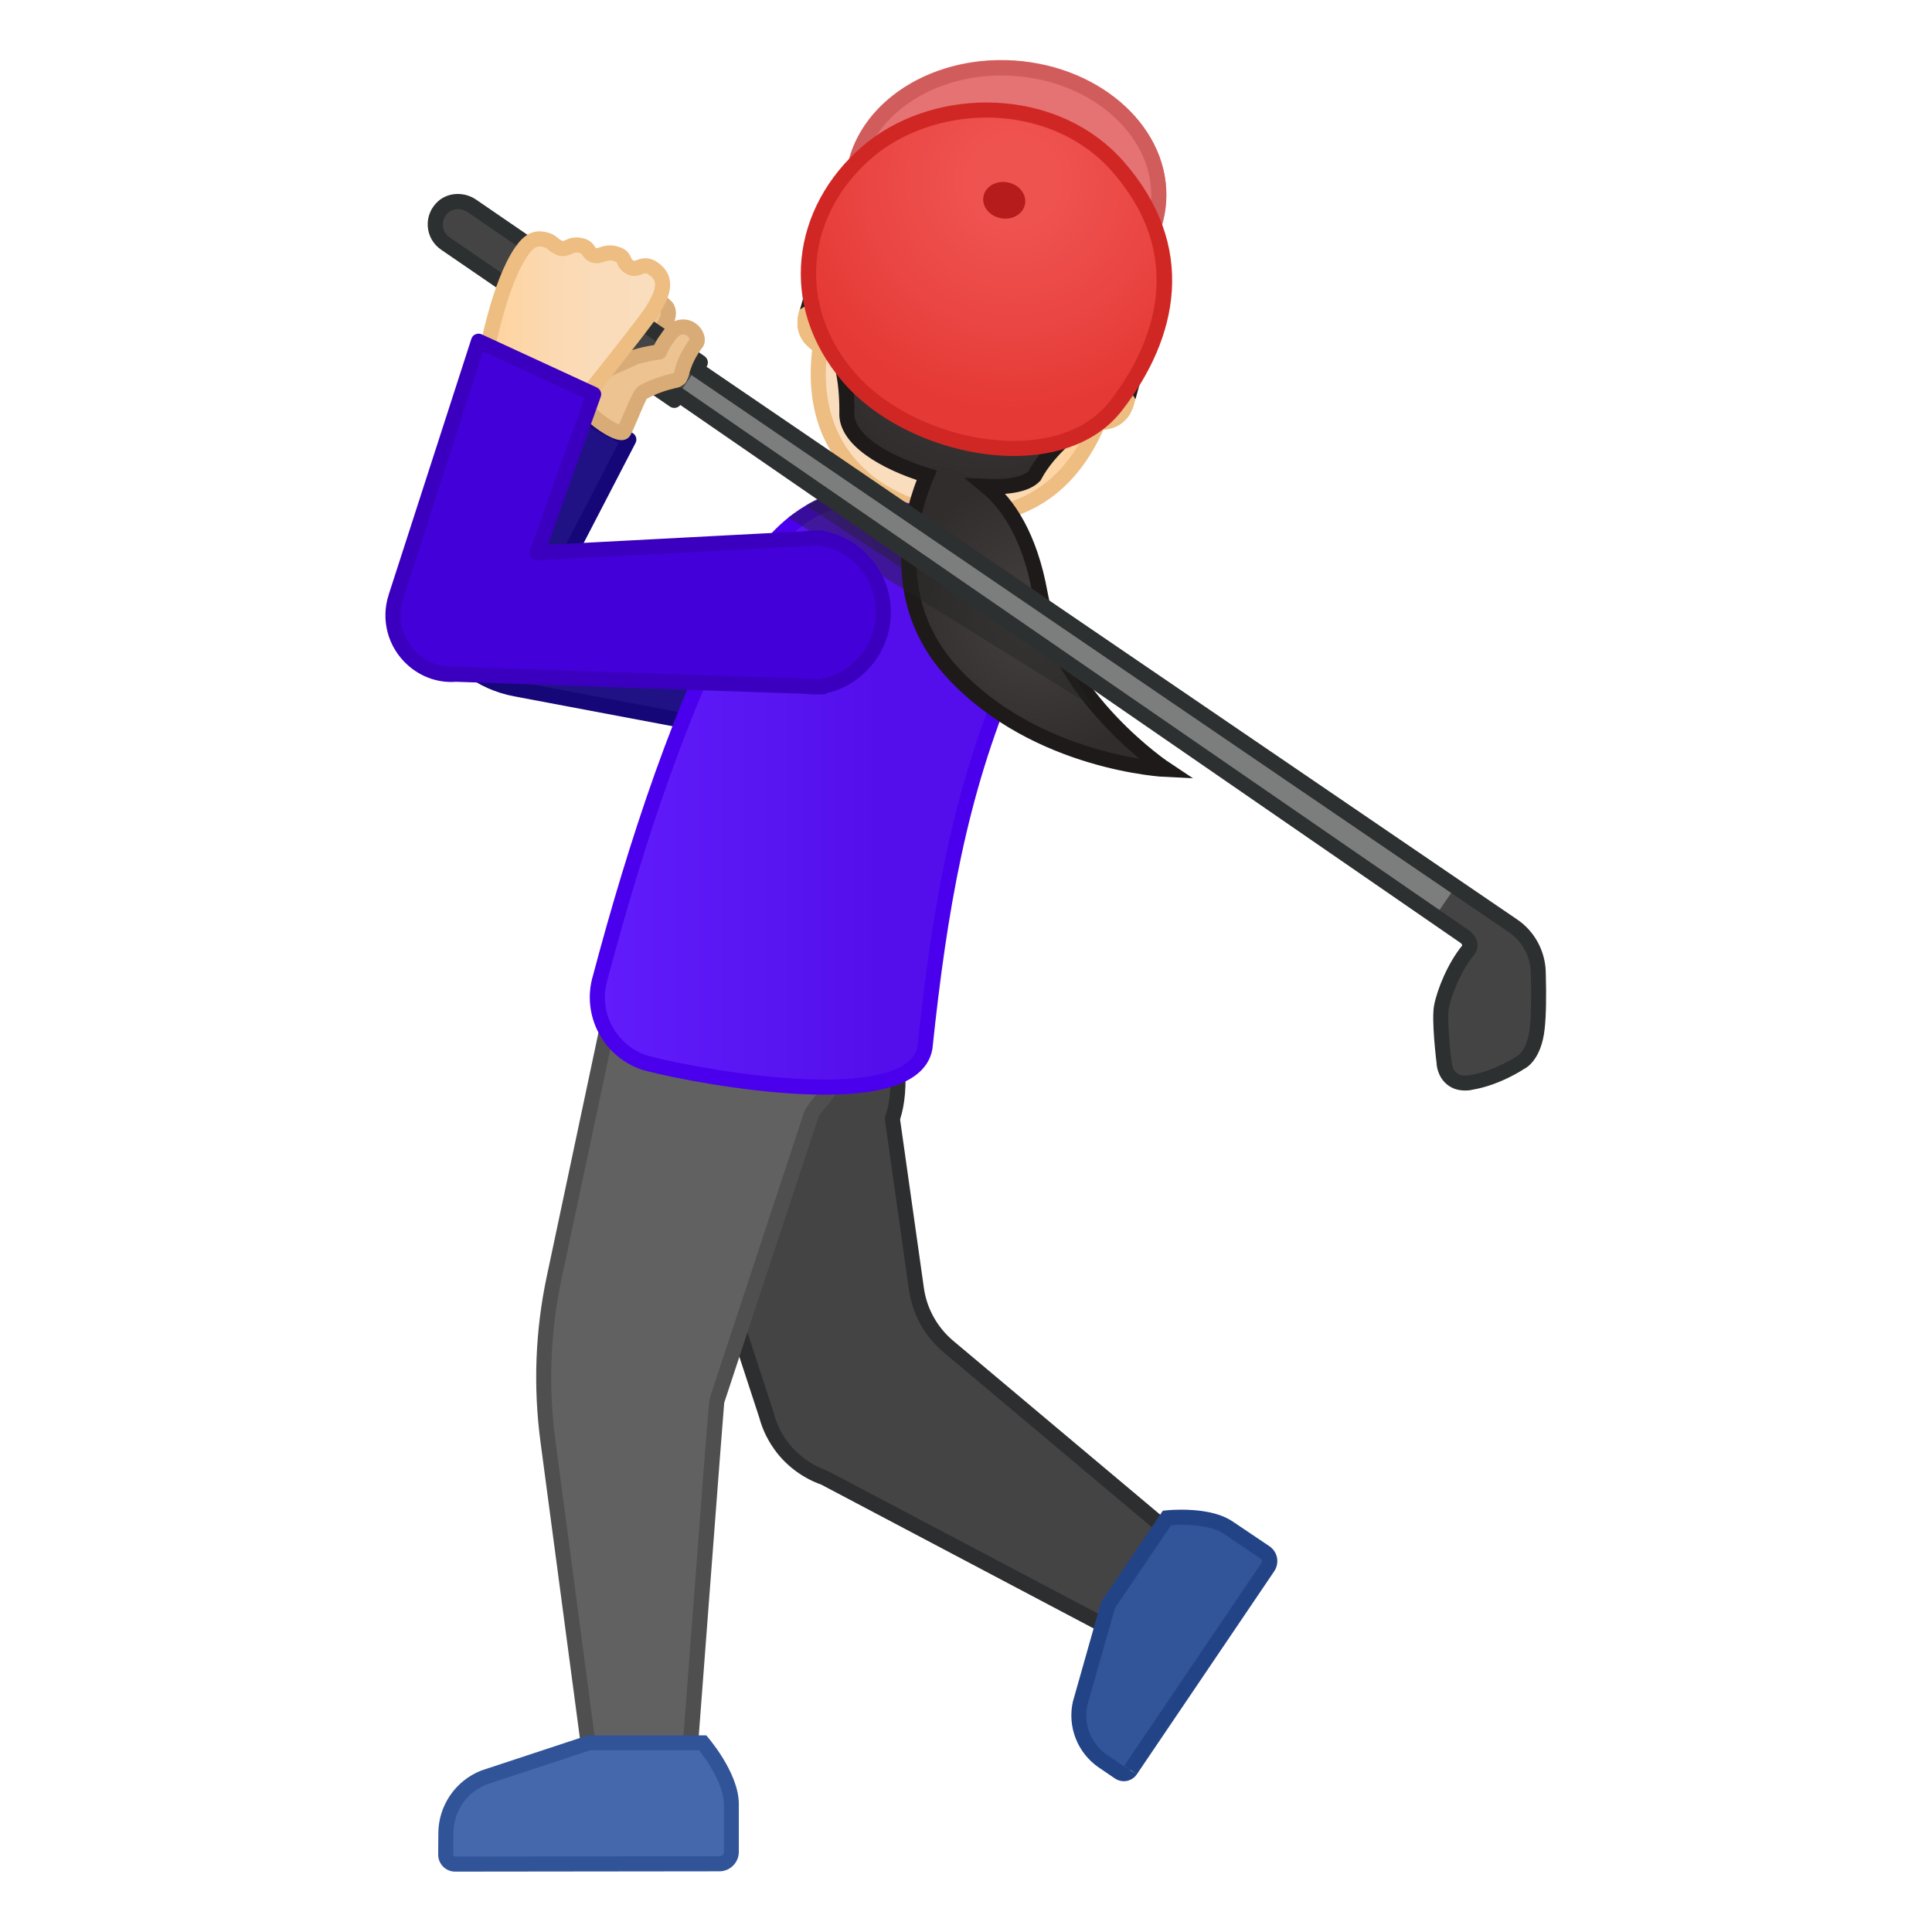 <svg enable-background="new 0 0 128 128" viewBox="0 0 128 128" xmlns="http://www.w3.org/2000/svg" xmlns:xlink="http://www.w3.org/1999/xlink"><polygon points="31.67 37.31 30.61 44.97 54.76 49.53 56.15 39.75" fill="#201284"/><ellipse transform="matrix(.767 -.642 .642 .767 -19.125 29.58)" cx="31.15" cy="41.11" rx="3.92" ry="3.92" fill="#04846C"/><polygon points="41.66 29.12 34.82 25.51 27.68 39.3 34.52 42.9" fill="#201284"/><path d="m59.43 45.25c-0.43 2.84-3.16 4.51-5.27 4.19s-3.4-3.35-3.07-5.46c0.32-2.11 2.46-4.62 4.57-4.29 2.1 0.31 4.22 2.62 3.77 5.56z" fill="#16A7DA"/><path d="m46.71 60.35c6.15-1.06 12.01 3.06 13.07 9.22s-3.06 12.01-9.22 13.07-10.01-21.22-3.85-22.29z" fill="#444"/><path d="m54.64 97.91c-1.14-0.41-2.08-1.08-2.78-1.97-0.5-0.64-0.86-1.36-1.07-2.13l-8.39-25.65c1.02-2.69 3.08-6.92 4.45-7.32 1.25-0.36 2.44-0.55 3.54-0.55 2.84 0 5.12 1.19 6.78 3.52 2.39 3.37 2.7 8.15 1.99 10.16-0.03 0.08-0.03 0.16-0.02 0.23l1.58 11.19c0.21 1.49 0.96 2.84 2.11 3.8l16.39 13.77-3.25 6.2-21.33-11.25z" fill="#444"/><path d="m50.39 60.79c2.67 0 4.81 1.11 6.37 3.31 2.3 3.24 2.6 7.8 1.93 9.71-0.05 0.15-0.07 0.31-0.05 0.47l1.58 11.18c0.23 1.61 1.04 3.07 2.28 4.12l16.08 13.51-2.83 5.4-20.88-11.02c-0.04-0.02-0.09-0.04-0.13-0.06-0.98-0.35-1.84-0.97-2.48-1.78-0.46-0.59-0.79-1.24-0.98-1.96 0-0.02-0.01-0.03-0.01-0.05l-8.33-25.46c1.21-3.15 3.09-6.57 4.06-6.86 1.19-0.34 2.34-0.51 3.39-0.51m0-1c-1.11 0-2.34 0.18-3.68 0.57-2.17 0.63-4.84 7.79-4.84 7.79l8.44 25.79c0.22 0.82 0.61 1.6 1.16 2.31 0.79 1 1.82 1.71 2.94 2.11l21.76 11.49 3.67-7-16.7-14.03c-1.05-0.89-1.74-2.13-1.93-3.49l-1.58-11.18c1.28-3.67-0.57-14.36-9.24-14.36z" fill="#2D2E30"/><path d="m74.45 117.5c-0.11 0-0.21-0.03-0.3-0.09l-1.09-0.74c-1.24-0.85-1.83-2.36-1.5-3.83l1.86-6.52 3.9-5.75c0.21-0.02 0.54-0.04 0.95-0.04 0.95 0 2.27 0.12 3.12 0.7l2.42 1.63c0.15 0.1 0.26 0.26 0.29 0.44 0.04 0.18 0 0.37-0.11 0.52l-9.1 13.45c-0.09 0.15-0.26 0.23-0.44 0.23z" fill="#325599"/><path d="m78.27 101.02c1.25 0 2.26 0.22 2.84 0.62l2.42 1.63c0.06 0.04 0.07 0.09 0.08 0.12 0.01 0.04 0.01 0.09-0.03 0.15l-9.1 13.45 0.83 0.56-0.88-0.55-1.09-0.74c-1.06-0.73-1.57-2.02-1.3-3.28l1.83-6.44 3.72-5.49c0.19-0.02 0.42-0.03 0.68-0.03m0-1c-0.72 0-1.23 0.07-1.23 0.07l-4.08 6.02-1.88 6.63c-0.37 1.66 0.3 3.38 1.7 4.35l1.09 0.74c0.18 0.12 0.38 0.18 0.59 0.18 0.33 0 0.66-0.16 0.86-0.46l9.1-13.45c0.37-0.55 0.23-1.29-0.32-1.66l-2.42-1.63c-0.97-0.66-2.39-0.79-3.41-0.79z" fill="#224487"/><path d="M45,54.87c6.22-0.54,11.71,4.06,12.25,10.28S53.19,76.86,46.97,77.4S38.78,55.42,45,54.87z" fill="#616161"/><path d="m37.13 37.86 4.53-8.74-6.84-3.6-5.85 11.29c-0.81 1.56-0.81 3.42 0 4.98v0c1.04 2.01 2.95 3.43 5.17 3.85l20.62 3.89 1.38-9.78-19.01-1.89z" fill="none" stroke="#150778" stroke-linecap="round" stroke-linejoin="round" stroke-miterlimit="10"/><path d="m36.3 95.47c-0.48-3.62-0.34-7.26 0.42-10.83l4.62-21.74 15.26 4.15c-0.24 1.22-1.02 4.67-2.5 6.23l-0.28 0.39c-0.03 0.04-0.05 0.08-0.06 0.13l-6.26 18.98c-0.03 0.07-0.04 0.08-1.88 24.42l-6.43 0.02-2.89-21.75z" fill="#616161"/><path d="m41.71 63.53 14.3 3.89c-0.35 1.62-1.12 4.3-2.28 5.53-0.03 0.04-0.07 0.08-0.09 0.12l-0.23 0.33c-0.05 0.08-0.1 0.17-0.13 0.26l-6.26 18.98c-0.07 0.32-0.22 2.29-1.87 24.08l-5.53 0.02-2.83-21.34c-0.47-3.56-0.33-7.14 0.41-10.66l4.51-21.21m-0.76-1.25-4.72 22.26c-0.77 3.61-0.91 7.33-0.42 11l2.95 22.18 7.33-0.02s1.87-24.72 1.89-24.76l6.26-18.98 0.23-0.33c1.93-2.05 2.71-6.93 2.71-6.93l-16.23-4.42z" fill="#4F4F4F"/><g fill="#E49500"><path d="m74 24.13s1.64 0.77 1.13 2.62c-0.45 1.63-1.88 1.93-3.13 1.59l1.21-4.43 0.79 0.22z"/><path d="m55.25 18.99s-1.8-0.17-2.31 1.68c-0.45 1.63 0.63 2.62 1.88 2.97l1.21-4.43-0.78-0.22z"/></g><linearGradient id="k" x1="72.623" x2="74.728" y1="26.252" y2="26.252" gradientUnits="userSpaceOnUse"><stop stop-color="#F9DDBD" offset=".55"/><stop stop-color="#FFD29C" offset=".831"/><stop stop-color="#EDBD82" offset="1"/></linearGradient><path d="m72.9 27.97c-0.09 0-0.19 0-0.28-0.02l0.94-3.42 0.31 0.08c0.04 0.03 1.16 0.62 0.78 2.01-0.31 1.12-1.12 1.35-1.75 1.35z" fill="url(#k)"/><path d="m73.88 25.26c0.22 0.22 0.46 0.61 0.28 1.23-0.1 0.35-0.29 0.81-0.88 0.94l0.6-2.17m-0.67-1.34-1.21 4.42c0.3 0.08 0.6 0.13 0.91 0.13 0.97 0 1.89-0.47 2.23-1.72 0.5-1.85-1.14-2.62-1.14-2.62l-0.79-0.21z" fill="#EDBD82"/><linearGradient id="j" x1="53.339" x2="55.424" y1="21.23" y2="21.23" gradientUnits="userSpaceOnUse"><stop stop-color="#F9DDBD" offset=".55"/><stop stop-color="#FFD29C" offset=".831"/><stop stop-color="#EDBD82" offset="1"/></linearGradient><path d="m54.49 22.98c-0.61-0.28-1.41-0.91-1.06-2.18 0.33-1.19 1.3-1.31 1.7-1.31l0.29 0.08-0.93 3.41z" fill="url(#j)"/><path d="m54.78 20.02-0.6 2.17c-0.28-0.28-0.44-0.68-0.28-1.27 0.17-0.57 0.52-0.81 0.88-0.9m0.35-1.04c-0.41 0-1.76 0.12-2.19 1.68-0.45 1.63 0.63 2.62 1.88 2.97l1.21-4.43-0.79-0.22c0.01 0.01-0.03 0-0.11 0z" fill="#EDBD82"/><polygon points="67.94 28.75 64.32 38.81 56.31 36.97 60.73 16.18" fill="#FBC11B"/><linearGradient id="b" x1="54.218" x2="74.701" y1="21.586" y2="21.586" gradientUnits="userSpaceOnUse"><stop stop-color="#F9DDBD" offset=".55"/><stop stop-color="#FFD29C" offset=".831"/><stop stop-color="#EDBD82" offset="1"/></linearGradient><path d="m67.95 9.44c-7.41-2.03-10.92 3.18-13.14 11.25-2.3 8.37 2.49 12.01 6.46 13.1 3.91 1.07 9.92 0.46 12.24-7.96 2.22-8.08 1.85-14.36-5.56-16.39z" fill="url(#b)" stroke="#EDBD82" stroke-linecap="round" stroke-linejoin="round" stroke-miterlimit="10"/><radialGradient id="a" cx="65.347" cy="20.015" r="11.877" gradientUnits="userSpaceOnUse"><stop stop-color="#454140" offset="0"/><stop stop-color="#312D2D" offset="1"/></radialGradient><path d="m68.53 31.54c0.99-1.86 2.9-3.29 4.65-4.58l1.15-2.6s0.25 0.19 0.44 0.45c0.18 0.25 0.28 0.41 0.28 0.41s0.66-2.38 1.55-5.62c0.92-3.34-0.17-8.81-8.13-11.16l-0.21-0.06c-0.06-0.02-0.21-0.05-0.21-0.05-8.04-2.04-11.77 2.11-12.68 5.44-0.89 3.24-1.54 5.62-1.54 5.62s0.16-0.1 0.45-0.22c0.3-0.13 0.61-0.16 0.61-0.16l-0.34 2.82c0.95 0.98 1.57 2.63 1.56 5.49-0.24 3.54 10.43 6.26 12.42 4.22z" fill="url(#a)"/><linearGradient id="i" x1="35.324" x2="58.252" y1="52.512" y2="52.512" gradientUnits="userSpaceOnUse"><stop stop-color="#651FFF" offset="0"/><stop stop-color="#5914F2" offset=".705"/><stop stop-color="#530EEB" offset="1"/></linearGradient><path d="m42.83 70.44c-2.41-0.72-3.79-3.27-3.06-5.68 2.3-8.67 5.48-18.5 9.54-25.81 1.29-3.17 5.26-7.04 9.06-5.67l5.96 1.93c2.58 0.91 3.85 6.4 2.48 9.76-3.22 7.6-4.56 15.22-5.53 24.45-0.79 4.51-14.69 2-18.45 1.02z" fill="url(#i)" stroke="#4A00ED" stroke-linecap="round" stroke-linejoin="round" stroke-miterlimit="10"/><radialGradient id="h" cx="68.729" cy="40.884" r="9.343" gradientUnits="userSpaceOnUse"><stop stop-color="#6D4C41" offset="0"/><stop stop-color="#543930" offset="1"/></radialGradient><path d="m61.73 30.79s5.58-0.26 7.18 8.52c1.28 7 8.34 11.67 8.34 11.67s-8.57-0.38-14.15-6.43-1.37-13.76-1.37-13.76z" fill="url(#h)"/><path d="m71.38 45.24-17.99-11.76s1.56-1.01 2.49-0.96c0.94 0.05 13.92 9.91 13.92 9.91l1.58 2.81z" fill="#212121" opacity=".4"/><polygon points="95.21 60.52 96.38 58.81 33.43 15.76 32.25 17.46" fill="#7C7D7D"/><path d="m44.67 26.53 1.73-2.51-15.17-10.41c-0.69-0.47-1.64-0.3-2.11 0.39-0.48 0.69-0.3 1.65 0.39 2.12l15.16 10.41z" fill="#2E2F2F"/><path d="m96.43 58.74s4.66 2.6 5.18 3.72c0.38 0.83 0.45 3.77 0.24 5.65-0.2 1.89-1.1 2.29-1.1 2.29s-1.58 1.05-3.28 1.32c-1.71 0.27-1.79-1.27-1.79-1.27s-0.35-2.81-0.18-3.73 0.83-2.61 1.76-3.75c0.42-0.51-0.26-0.95-0.26-0.95l-1.86-1.42 1.29-1.86z" fill="#2E2F2F"/><path d="m41.4 22.09-2.53-1.57 1.42-2.31s3.62 1.62 3.92 2.21c0.29 0.58-0.38 1.38-0.38 1.38-0.88 1.28-1.63 0.78-2.43 0.29z" fill="#EDC391" stroke="#D9AC77" stroke-linecap="round" stroke-linejoin="round" stroke-miterlimit="10"/><path d="m30.16 123.5c-0.17 0-0.33-0.07-0.44-0.18-0.12-0.12-0.18-0.28-0.18-0.44v-1.42c0.01-1.64 1.01-3.09 2.53-3.69l6.96-2.3h7.53c0.46 0.57 1.9 2.46 1.9 4.08v3.15c0 0.21-0.08 0.41-0.23 0.56s-0.35 0.23-0.56 0.23l-17.51 0.01z" fill="#4568AD"/><path d="m46.32 115.97c0.63 0.8 1.64 2.35 1.64 3.58v3.15c0 0.1-0.05 0.17-0.08 0.2-0.04 0.04-0.11 0.08-0.2 0.08l-17.52 0.02c-0.03 0-0.06-0.01-0.09-0.04-0.02-0.02-0.04-0.05-0.04-0.09l0.01-1.42c0.01-1.43 0.87-2.69 2.19-3.22l6.88-2.27h7.21m0.47-0.99h-7.84l-7.06 2.33c-1.71 0.67-2.84 2.32-2.85 4.15l-0.01 1.42c0 0.62 0.5 1.13 1.12 1.13l17.51-0.02c0.71 0 1.29-0.58 1.29-1.29v-3.15c0.01-2.14-2.16-4.57-2.16-4.57z" fill="#315499"/><path d="m96.43 58.74s4.66 2.6 5.18 3.72c0.38 0.83 0.45 3.77 0.24 5.65-0.2 1.89-1.1 2.29-1.1 2.29s-1.58 1.05-3.28 1.32c-1.71 0.27-1.79-1.27-1.79-1.27s-0.35-2.81-0.18-3.73 0.83-2.61 1.76-3.75c0.42-0.51-0.26-0.95-0.26-0.95l-1.86-1.42 1.29-1.86z" fill="#444"/><radialGradient id="e" cx="68.729" cy="40.884" r="9.343" gradientUnits="userSpaceOnUse"><stop stop-color="#454140" offset="0"/><stop stop-color="#312D2D" offset="1"/></radialGradient><path d="m61.73 30.79s5.58-0.26 7.18 8.52c1.28 7 8.34 11.67 8.34 11.67s-8.57-0.38-14.15-6.43-1.37-13.76-1.37-13.76z" fill="url(#e)"/><path d="m68.91 39.31c-0.69-3.81-2.14-5.92-3.55-7.08 1.44 0.07 2.63-0.13 3.17-0.69 0.99-1.86 2.9-3.29 4.65-4.58l1.15-2.6s0.25 0.19 0.44 0.45c0.18 0.25 0.28 0.41 0.28 0.41s0.66-2.38 1.55-5.62c0.92-3.34-0.17-8.81-8.13-11.16l-0.21-0.06c-0.06-0.02-0.21-0.05-0.21-0.05-8.04-2.04-11.77 2.11-12.68 5.44-0.89 3.24-1.54 5.62-1.54 5.62s0.16-0.1 0.45-0.22c0.3-0.13 0.61-0.16 0.61-0.16l-0.34 2.82c0.95 0.98 1.57 2.63 1.56 5.49-0.12 1.75 2.44 3.3 5.29 4.17-0.87 2.04-2.86 8.11 1.7 13.06 5.58 6.04 14.15 6.43 14.15 6.43s-7.06-4.67-8.34-11.67z" fill="none" stroke="#1F1A1A" stroke-miterlimit="10"/><path d="m72.41 46.83-20.2-12.55s2.75-1.86 3.68-1.81c0.94 0.05 13.9 9.96 13.9 9.96l2.62 4.4z" fill="#212121" opacity=".4"/><polygon points="95.21 60.52 96.38 58.81 33.43 15.76 32.25 17.46" fill="#7C7D7D"/><path d="m44.67 26.53 1.73-2.51-15.17-10.41c-0.69-0.47-1.64-0.3-2.11 0.39-0.48 0.69-0.3 1.65 0.39 2.12l15.16 10.41z" fill="#444"/><path d="m97.08 72.25c-0.48 0-0.88-0.13-1.21-0.4-0.63-0.51-0.69-1.29-0.69-1.38-0.03-0.26-0.35-2.88-0.17-3.85 0.2-1.06 0.91-2.81 1.86-3.97 0.02-0.07-0.07-0.16-0.15-0.21l-51.65-35.61c-0.16 0.21-0.46 0.26-0.68 0.11l-15.17-10.4c-0.52-0.36-0.84-0.92-0.88-1.55s0.21-1.23 0.69-1.66c0.67-0.6 1.74-0.64 2.52-0.1l15.13 10.37c0.11 0.08 0.18 0.19 0.21 0.32 0.02 0.13 0 0.27-0.08 0.38l53.71 36.62c1.15 0.78 1.85 2.08 1.89 3.46 0.05 1.67 0.02 2.94-0.07 3.77-0.22 2.11-1.28 2.64-1.4 2.69 0 0.01-1.61 1.07-3.41 1.36-0.14 0.04-0.3 0.05-0.45 0.05zm-52.14-46.61c0.1 0 0.2 0.03 0.28 0.09l52.06 35.88c0.07 0.05 0.52 0.35 0.6 0.86 0.03 0.2 0.02 0.5-0.24 0.82-0.89 1.09-1.5 2.71-1.65 3.52-0.13 0.69 0.09 2.82 0.19 3.58 0 0.04 0.04 0.46 0.33 0.7 0.2 0.16 0.5 0.21 0.88 0.14 1.58-0.25 3.07-1.23 3.09-1.24 0.07-0.04 0.72-0.4 0.88-1.93 0.08-0.78 0.1-2.03 0.06-3.64-0.03-1.06-0.57-2.06-1.46-2.66l-54.13-36.9c-0.11-0.08-0.19-0.19-0.21-0.32s0-0.27 0.08-0.38l-14.71-10.1c-0.41-0.28-0.96-0.27-1.29 0.03-0.25 0.22-0.38 0.52-0.36 0.85 0.02 0.32 0.18 0.6 0.44 0.78l14.76 10.12c0.1-0.13 0.25-0.2 0.4-0.2z" fill="#2D3030"/><path d="m44.79 25.2s-1.13 0.2-2.17 0.79c-0.31 0.18-1.16 2.56-1.32 2.65-0.38 0.22-2.15-1.01-2.29-1.5l0.08-2.12 3.08-1.38c0.48-0.14 2.02-0.51 2.47-0.26 0.92 0.5 0.63 1.68 0.15 1.82z" fill="#FFB300"/><linearGradient id="d" x1="39.826" x2="37.451" y1="16.906" y2="21.156" gradientUnits="userSpaceOnUse"><stop stop-color="#FFCA28" offset="0"/><stop stop-color="#FFB300" offset="1"/></linearGradient><path d="m43.46 17.93c-0.86-0.74-1.13 0.07-1.69-0.21s-0.29-0.65-0.81-0.85c-0.85-0.34-1.17 0.21-1.62 0.04-0.47-0.17-0.23-0.51-0.88-0.65-0.73-0.16-0.91 0.38-1.42 0.15-0.5-0.23-0.42-0.42-0.96-0.54-0.57-0.13-1 0.01-1.56 0.83-1.46 2.15-2.13 5.33-2.13 5.33l7.34 3.36s2.96-3.95 3.49-4.8c0.51-0.84 1.11-1.91 0.24-2.66z" fill="url(#d)"/><path d="m46.16 22.71s-0.56 0.68-0.85 1.55-0.21 1.01-0.7 0.69l-0.45-0.22c-0.49-0.32-0.56-0.53-0.53-1.07s0.54-1.19 0.54-1.19c0.21-0.32 0.51-0.71 0.91-0.79 0.82-0.15 1.29 0.71 1.08 1.03z" fill="#FFB300"/><path d="m45.08 21.68c-0.4 0.07-0.7 0.47-0.91 0.79 0 0-0.32 0.41-0.47 0.85-0.58 0.07-1.25 0.23-1.54 0.32l-3.08 1.38-0.08 2.12c0.14 0.49 1.91 1.72 2.29 1.5 0.16-0.09 1.01-2.48 1.32-2.65 1.04-0.59 2.17-0.79 2.17-0.79 0.06-0.02 0.12-0.05 0.17-0.1 0.05-0.01 0.09-0.07 0.13-0.16 0.07-0.11 0.11-0.25 0.13-0.39 0.03-0.08 0.06-0.18 0.09-0.28 0.29-0.87 0.85-1.55 0.85-1.55 0.22-0.33-0.25-1.19-1.07-1.04z" fill="#EDC391"/><path d="m41.17 29.16c-0.2 0-0.4-0.07-0.56-0.13-0.64-0.26-1.92-1.12-2.1-1.76-0.01-0.05-0.02-0.1-0.02-0.16l0.08-2.12c0.01-0.19 0.12-0.36 0.3-0.44l3.08-1.38c0.32-0.1 0.86-0.23 1.39-0.31 0.17-0.37 0.4-0.66 0.43-0.7 0.22-0.35 0.62-0.86 1.21-0.97s1.16 0.13 1.49 0.63c0.26 0.39 0.3 0.85 0.1 1.16-0.04 0.05-0.54 0.67-0.8 1.44l-0.09 0.27c-0.02 0.15-0.08 0.34-0.17 0.5 0 0.02-0.08 0.22-0.3 0.34-0.09 0.07-0.19 0.12-0.3 0.15-0.06 0.01-1.12 0.21-2.06 0.74-0.07 0.11-0.44 0.96-0.63 1.42-0.4 0.94-0.48 1.12-0.69 1.23-0.11 0.07-0.23 0.09-0.36 0.09zm-1.67-2.12c0.19 0.29 1.07 0.91 1.51 1.08 0.09-0.19 0.2-0.46 0.29-0.67 0.57-1.33 0.77-1.73 1.06-1.9 0.98-0.55 2.02-0.78 2.27-0.83 0.04-0.09 0.07-0.15 0.08-0.25l0.11-0.37c0.26-0.76 0.7-1.39 0.87-1.62-0.02-0.05-0.06-0.14-0.15-0.22-0.11-0.09-0.23-0.12-0.38-0.09-0.11 0.02-0.3 0.13-0.58 0.57-0.03 0.04-0.29 0.39-0.41 0.74-0.06 0.18-0.22 0.31-0.42 0.34-0.55 0.06-1.19 0.22-1.46 0.3l-2.73 1.22-0.06 1.7z" fill="#D9AC77"/><ellipse transform="matrix(.068 -.998 .998 .068 49.458 78.294)" cx="66.64" cy="12.67" rx="8.66" ry="10.64" fill="#E57373"/><path d="m66.33 5c0.28 0 0.55 0.01 0.83 0.03 2.61 0.18 5 1.16 6.72 2.78 1.67 1.56 2.51 3.52 2.38 5.52-0.27 3.93-4.36 7.01-9.31 7.01-0.28 0-0.55-0.01-0.83-0.03-2.61-0.18-5-1.16-6.72-2.78-1.67-1.56-2.51-3.52-2.38-5.52 0.27-3.93 4.36-7.01 9.31-7.01m0-1c-5.47 0-10 3.42-10.31 7.95-0.33 4.77 4.16 8.96 10.03 9.37 0.3 0.02 0.6 0.03 0.9 0.03 5.47 0 10-3.42 10.31-7.95 0.33-4.77-4.16-8.96-10.03-9.37-0.3-0.02-0.6-0.03-0.9-0.03z" fill="#D15C5C"/><radialGradient id="c" cx="67.102" cy="11.999" r="15.401" gradientUnits="userSpaceOnUse"><stop stop-color="#EF5350" offset=".169"/><stop stop-color="#EA4643" offset=".621"/><stop stop-color="#E53935" offset=".987"/></radialGradient><path d="m74.23 10.83c4.85 5.52 3.59 11.46-0.08 16.19-3.91 5.05-13.87 3.1-18.13-1.86s-3.3-11.37 1.28-15.3 12.61-3.95 16.93 0.97z" fill="url(#c)"/><path d="m65.36 7.79c3.29 0 6.31 1.29 8.29 3.54 5.41 6.15 2.25 12.2-0.12 15.25-1.31 1.7-3.57 2.63-6.36 2.63-3.98 0-8.24-1.84-10.58-4.57-3.77-4.39-3.27-10.36 1.2-14.2 1.97-1.68 4.73-2.65 7.57-2.65m0-1c-3.01 0-6.01 1-8.22 2.9-4.67 4.01-5.65 10.54-1.3 15.61 2.57 3 7.18 4.91 11.34 4.91 2.87 0 5.53-0.91 7.16-3.02 3.74-4.83 5.03-10.89 0.08-16.52-2.34-2.64-5.71-3.88-9.06-3.88z" fill="#D12724"/><ellipse transform="matrix(.179 -.984 .984 .179 41.554 76.368)" cx="66.54" cy="13.28" rx="1.21" ry="1.4" fill="#B71C1C"/><linearGradient id="r" x1="32.248" x2="43.903" y1="21.176" y2="21.176" gradientUnits="userSpaceOnUse"><stop stop-color="#FFD29C" offset="0"/><stop stop-color="#FFD39E" offset=".024"/><stop stop-color="#FCD8AF" offset=".316"/><stop stop-color="#FADCBA" offset=".629"/><stop stop-color="#F9DDBD" offset="1"/></linearGradient><path d="m43.46 17.93c-0.86-0.74-1.13 0.07-1.69-0.21s-0.29-0.65-0.81-0.85c-0.85-0.34-1.17 0.21-1.62 0.04-0.47-0.17-0.23-0.51-0.88-0.65-0.73-0.16-0.91 0.38-1.42 0.15-0.5-0.23-0.42-0.42-0.96-0.54-0.57-0.13-1 0.01-1.56 0.83-1.46 2.15-2.27 6.59-2.27 6.59l6.35 3.24s4.08-5.09 4.61-5.93c0.52-0.85 1.12-1.92 0.25-2.67z" fill="url(#r)" stroke="#EDBD82" stroke-linecap="round" stroke-linejoin="round" stroke-miterlimit="10"/><path d="m58.53 40.57c0-2.73-2.08-4.62-4.07-4.9v-0.04l-0.26 0.01c-0.08-0.01-0.16-0.01-0.24-0.01-0.16 0-0.32 0.02-0.48 0.05l-17.89 0.94 3.75-10.51-7.63-3.52-5.46 16.89c-0.5 1.46-0.11 3.13 1.11 4.21 0.82 0.72 1.86 1.04 2.87 0.96l23.31 0.81c0.13 0.02 0.27 0.04 0.41 0.04 0.07 0 0.15-0.01 0.23-0.01l0.39 0.01v-0.06c1.96-0.33 3.96-2.26 3.96-4.87z" fill="#4300D9"/><path d="m53.95 46.01c-0.17 0-0.33-0.02-0.49-0.04l-23.25-0.8c-1.14 0.09-2.29-0.3-3.18-1.09-1.33-1.18-1.83-3.02-1.27-4.7 0-0.01 0.01-0.02 0.01-0.04l5.46-16.89c0.04-0.14 0.14-0.25 0.27-0.3 0.13-0.06 0.28-0.06 0.41 0l7.63 3.52c0.24 0.11 0.35 0.38 0.26 0.62l-3.5 9.8 17.14-0.9c0.16-0.04 0.45-0.06 0.72-0.04l0.26-0.01c0.1-0.01 0.2 0.02 0.29 0.08 2.15 0.4 4.31 2.46 4.31 5.36 0 2.8-2.1 4.87-4.2 5.33-0.08 0.06-0.2 0.12-0.29 0.1l-0.37-0.01c-0.08 0.01-0.14 0.01-0.21 0.01zm-23.76-1.84 23.37 0.8c0.17 0.02 0.28 0.03 0.39 0.03h0.12c0.02 0 0.1 0 0.12-0.01l0.16 0.01c0.04-0.02 0.08-0.04 0.13-0.05 1.75-0.3 3.55-2.03 3.55-4.38 0-2.44-1.85-4.15-3.64-4.4-0.04 0-0.07-0.01-0.1-0.02h-0.06c-0.02 0-0.11 0-0.13-0.01-0.18-0.02-0.35 0-0.52 0.03l-17.96 0.95c-0.16 0.02-0.33-0.07-0.43-0.2s-0.13-0.31-0.07-0.47l3.6-10.08-6.71-3.09-5.28 16.31c0 0.02-0.01 0.03-0.01 0.05-0.45 1.31-0.07 2.76 0.97 3.67 0.69 0.63 1.57 0.92 2.5 0.86z" fill="#3B00BF"/><g display="none"><g display="inline"><g opacity=".6"><circle cx="-81.77" cy="64" r="28" fill="none" opacity=".61" stroke="#000" stroke-miterlimit="10" stroke-width=".263"/><line x1="-61.77" x2="-61.77" y2="128" fill="none" opacity=".61" stroke="#000" stroke-miterlimit="10" stroke-width=".25"/><line x1="-101.77" x2="-101.77" y2="128" fill="none" opacity=".61" stroke="#000" stroke-miterlimit="10" stroke-width=".25"/><line x1="-81.77" x2="-81.77" y2="128" fill="none" opacity=".61" stroke="#000" stroke-miterlimit="10" stroke-width=".25"/><line x1="-17.77" x2="-145.77" y1="64" y2="64" fill="none" opacity=".61" stroke="#000" stroke-miterlimit="10" stroke-width=".25"/><line x1="-17.77" x2="-145.77" y1="44" y2="44" fill="none" opacity=".61" stroke="#000" stroke-miterlimit="10" stroke-width=".25"/><line x1="-17.77" x2="-145.77" y1="83.75" y2="83.75" fill="none" opacity=".61" stroke="#000" stroke-miterlimit="10" stroke-width=".25"/><line x1="-17.77" x2="-145.77" y1="128" fill="none" opacity=".61" stroke="#000" stroke-miterlimit="10" stroke-width=".25"/><line x1="-145.77" x2="-17.77" y1="128" fill="none" opacity=".61" stroke="#000" stroke-miterlimit="10" stroke-width=".25"/><g opacity=".61"><path d="m-81.77 4.26c32.94 0 59.74 26.8 59.74 59.74s-26.8 59.74-59.74 59.74-59.74-26.8-59.74-59.74 26.8-59.74 59.74-59.74m0-0.26c-33.14 0-60 26.86-60 60s26.86 60 60 60 60-26.86 60-60-26.86-60-60-60z"/></g><path d="m-37.8 115.97h-87.94c-4.42 0-8.03-3.61-8.03-8.03v-87.91c0-4.42 3.61-8.03 8.03-8.03h87.94c4.42 0 8.03 3.61 8.03 8.03v87.91c0 4.42-3.61 8.03-8.03 8.03z" fill="none" opacity=".61" stroke="#000" stroke-miterlimit="10" stroke-width=".258"/><path d="m-45.77 124h-72c-4.4 0-8-3.6-8-8v-104c0-4.4 3.6-8 8-8h72c4.4 0 8 3.6 8 8v104c0 4.4-3.6 8-8 8z" fill="none" opacity=".61" stroke="#000" stroke-miterlimit="10" stroke-width=".263"/><path d="M-32,108h-99.54 c-5.63,0-10.23-4.6-10.23-10.23V30.28c0-5.63,4.6-10.23,10.23-10.23H-32c5.63,0,10.23,4.6,10.23,10.23v67.48 C-21.77,103.4-26.38,108-32,108z" fill="none" opacity=".61" stroke="#000" stroke-miterlimit="10" stroke-width=".263"/></g><g opacity=".2"><defs><rect id="q" x="-145.77" width="128" height="128" opacity=".2"/></defs><clipPath id="o"><use xlink:href="#q"/></clipPath><g clip-path="url(#o)"><g fill="none" stroke="#000" stroke-miterlimit="10" stroke-width=".25"><line x1="-173.77" x2="-173.77" y1="160" y2="-32"/><line x1="-169.77" x2="-169.77" y1="160" y2="-32"/><line x1="-165.77" x2="-165.77" y1="160" y2="-32"/><line x1="-161.77" x2="-161.77" y1="160" y2="-32"/><line x1="-157.77" x2="-157.77" y1="160" y2="-32"/><line x1="-153.77" x2="-153.77" y1="160" y2="-32"/><line x1="-149.77" x2="-149.77" y1="160" y2="-32"/><line x1="-145.77" x2="-145.77" y1="160" y2="-32"/><line x1="-141.77" x2="-141.77" y1="160" y2="-32"/><line x1="-137.77" x2="-137.77" y1="160" y2="-32"/><line x1="-133.77" x2="-133.77" y1="160" y2="-32"/><line x1="-129.77" x2="-129.77" y1="160" y2="-32"/><line x1="-125.77" x2="-125.77" y1="160" y2="-32"/><line x1="-121.77" x2="-121.77" y1="160" y2="-32"/><line x1="-117.77" x2="-117.77" y1="160" y2="-32"/><line x1="-113.77" x2="-113.77" y1="160" y2="-32"/><line x1="-109.77" x2="-109.77" y1="160" y2="-32"/><line x1="-105.77" x2="-105.77" y1="160" y2="-32"/><line x1="-101.77" x2="-101.77" y1="160" y2="-32"/><line x1="-97.77" x2="-97.77" y1="160" y2="-32"/><line x1="-93.77" x2="-93.77" y1="160" y2="-32"/><line x1="-89.77" x2="-89.77" y1="160" y2="-32"/><line x1="-85.77" x2="-85.77" y1="160" y2="-32"/><line x1="-81.77" x2="-81.77" y1="160" y2="-32"/><line x1="-77.77" x2="-77.77" y1="160" y2="-32"/><line x1="-73.77" x2="-73.77" y1="160" y2="-32"/><line x1="-69.77" x2="-69.77" y1="160" y2="-32"/><line x1="-65.77" x2="-65.77" y1="160" y2="-32"/><line x1="-61.77" x2="-61.77" y1="160" y2="-32"/><line x1="-57.77" x2="-57.77" y1="160" y2="-32"/><line x1="-53.77" x2="-53.77" y1="160" y2="-32"/><line x1="-49.77" x2="-49.77" y1="160" y2="-32"/><line x1="-45.77" x2="-45.77" y1="160" y2="-32"/><line x1="-41.77" x2="-41.77" y1="160" y2="-32"/><line x1="-37.77" x2="-37.77" y1="160" y2="-32"/><line x1="-33.77" x2="-33.77" y1="160" y2="-32"/><line x1="-29.77" x2="-29.77" y1="160" y2="-32"/><line x1="-25.77" x2="-25.77" y1="160" y2="-32"/><line x1="-21.77" x2="-21.77" y1="160" y2="-32"/><line x1="-17.77" x2="-17.77" y1="160" y2="-32"/><line x1="-13.77" x2="-13.77" y1="160" y2="-32"/><line x1="-9.77" x2="-9.77" y1="160" y2="-32"/><line x1="-8.77" x2="-8.77" y1="166.05" y2="-25.95"/><line x1="-1.77" x2="-1.77" y1="160" y2="-32"/><line x1="2.23" x2="2.23" y1="160" y2="-32"/><line x1="6.23" x2="6.23" y1="160" y2="-32"/><line x1="10.23" x2="10.23" y1="160" y2="-32"/></g><g fill="none" stroke="#000" stroke-miterlimit="10" stroke-width=".25"><line x1="-177.77" x2="14.23" y1="-28" y2="-28"/><line x1="-177.77" x2="14.23" y1="-24" y2="-24"/><line x1="-177.77" x2="14.23" y1="-20" y2="-20"/><line x1="-177.77" x2="14.23" y1="-16" y2="-16"/><line x1="-177.77" x2="14.23" y1="-12" y2="-12"/><line x1="-177.77" x2="14.23" y1="-8" y2="-8"/><line x1="-177.77" x2="14.23" y1="-4" y2="-4"/><line x1="-177.77" x2="14.23"/><line x1="-177.77" x2="14.23" y1="4" y2="4"/><line x1="-177.77" x2="14.23" y1="8" y2="8"/><line x1="-177.77" x2="14.23" y1="12" y2="12"/><line x1="-177.77" x2="14.23" y1="16" y2="16"/><line x1="-177.77" x2="14.23" y1="20" y2="20"/><line x1="-177.77" x2="14.23" y1="24" y2="24"/><line x1="-177.77" x2="14.23" y1="28" y2="28"/><line x1="-177.77" x2="14.23" y1="32" y2="32"/><line x1="-177.77" x2="14.23" y1="36" y2="36"/><line x1="-177.77" x2="14.23" y1="40" y2="40"/><line x1="-177.77" x2="14.23" y1="44" y2="44"/><line x1="-177.77" x2="14.23" y1="48" y2="48"/><line x1="-177.77" x2="14.23" y1="52" y2="52"/><line x1="-177.77" x2="14.23" y1="56" y2="56"/><line x1="-177.77" x2="14.23" y1="60" y2="60"/><line x1="-177.77" x2="14.23" y1="64" y2="64"/><line x1="-177.77" x2="14.23" y1="68" y2="68"/><line x1="-177.77" x2="14.23" y1="72" y2="72"/><line x1="-177.77" x2="14.23" y1="76" y2="76"/><line x1="-177.77" x2="14.23" y1="80" y2="80"/><line x1="-177.77" x2="14.23" y1="84" y2="84"/><line x1="-177.77" x2="14.23" y1="88" y2="88"/><line x1="-177.77" x2="14.23" y1="92" y2="92"/><line x1="-177.77" x2="14.23" y1="96" y2="96"/><line x1="-177.77" x2="14.23" y1="100" y2="100"/><line x1="-177.77" x2="14.23" y1="104" y2="104"/><line x1="-177.77" x2="14.23" y1="108" y2="108"/><line x1="-177.77" x2="14.23" y1="112" y2="112"/><line x1="-177.77" x2="14.23" y1="116" y2="116"/><line x1="-177.77" x2="14.23" y1="120" y2="120"/><line x1="-177.77" x2="14.23" y1="124" y2="124"/><line x1="-177.77" x2="14.23" y1="128" y2="128"/><line x1="-177.77" x2="14.23" y1="132" y2="132"/><line x1="-177.77" x2="14.23" y1="136" y2="136"/><line x1="-177.77" x2="14.23" y1="140" y2="140"/><line x1="-177.77" x2="14.23" y1="144" y2="144"/><line x1="-177.77" x2="14.23" y1="148" y2="148"/><line x1="-177.77" x2="14.23" y1="152" y2="152"/><line x1="-177.77" x2="14.23" y1="156" y2="156"/></g><path d="m13.98-31.75v191.5h-191.5v-191.5h191.5m0.25-0.25h-192v192h192v-192z"/></g></g><g fill="#F44336"><rect x="-145.77" width="4" height="128" opacity=".3"/><rect x="-21.77" width="4" height="128" opacity=".3"/><rect transform="matrix(-1.837e-16 1 -1 -1.837e-16 -79.771 83.771)" x="-83.77" y="-58" width="4" height="120" opacity=".3"/><rect transform="matrix(-1.837e-16 1 -1 -1.837e-16 44.229 207.77)" x="-83.77" y="66" width="4" height="120" opacity=".3"/></g></g><g display="inline"><g opacity=".6"><circle cx="-81.77" cy="203.34" r="28" fill="none" opacity=".61" stroke="#000" stroke-miterlimit="10" stroke-width=".263"/><line x1="-61.77" x2="-61.77" y1="139.34" y2="267.34" fill="none" opacity=".61" stroke="#000" stroke-miterlimit="10" stroke-width=".25"/><line x1="-101.77" x2="-101.77" y1="139.34" y2="267.34" fill="none" opacity=".61" stroke="#000" stroke-miterlimit="10" stroke-width=".25"/><line x1="-81.77" x2="-81.77" y1="139.34" y2="267.34" fill="none" opacity=".61" stroke="#000" stroke-miterlimit="10" stroke-width=".25"/><line x1="-17.77" x2="-145.77" y1="203.34" y2="203.34" fill="none" opacity=".61" stroke="#000" stroke-miterlimit="10" stroke-width=".25"/><line x1="-17.77" x2="-145.77" y1="183.34" y2="183.34" fill="none" opacity=".61" stroke="#000" stroke-miterlimit="10" stroke-width=".25"/><line x1="-17.77" x2="-145.77" y1="223.09" y2="223.09" fill="none" opacity=".61" stroke="#000" stroke-miterlimit="10" stroke-width=".25"/><line x1="-17.77" x2="-145.77" y1="267.34" y2="139.34" fill="none" opacity=".61" stroke="#000" stroke-miterlimit="10" stroke-width=".25"/><line x1="-145.77" x2="-17.77" y1="267.34" y2="139.34" fill="none" opacity=".61" stroke="#000" stroke-miterlimit="10" stroke-width=".25"/><g opacity=".61"><path d="m-81.77 143.59c32.94 0 59.74 26.8 59.74 59.74s-26.8 59.74-59.74 59.74-59.74-26.8-59.74-59.74 26.8-59.74 59.74-59.74m0-0.25c-33.14 0-60 26.86-60 60s26.86 60 60 60 60-26.86 60-60-26.86-60-60-60z"/></g><path d="m-37.8 255.3h-87.94c-4.42 0-8.03-3.61-8.03-8.03v-87.91c0-4.42 3.61-8.03 8.03-8.03h87.94c4.42 0 8.03 3.61 8.03 8.03v87.91c0 4.42-3.61 8.03-8.03 8.03z" fill="none" opacity=".61" stroke="#000" stroke-miterlimit="10" stroke-width=".258"/><path d="m-45.77 263.34h-72c-4.4 0-8-3.6-8-8v-104c0-4.4 3.6-8 8-8h72c4.4 0 8 3.6 8 8v104c0 4.4-3.6 8-8 8z" fill="none" opacity=".61" stroke="#000" stroke-miterlimit="10" stroke-width=".263"/><path d="m-32 247.34h-99.54c-5.63 0-10.23-4.6-10.23-10.23v-67.48c0-5.63 4.6-10.23 10.23-10.23h99.54c5.63 0 10.23 4.6 10.23 10.23v67.48c0 5.62-4.61 10.23-10.23 10.23z" fill="none" opacity=".61" stroke="#000" stroke-miterlimit="10" stroke-width=".263"/></g><g opacity=".2"><defs><rect id="g" x="-145.77" y="139.34" width="128" height="128" opacity=".2"/></defs><clipPath id="n"><use xlink:href="#g"/></clipPath><g clip-path="url(#n)"><g fill="none" stroke="#000" stroke-miterlimit="10" stroke-width=".25"><line x1="-173.77" x2="-173.77" y1="299.34" y2="107.34"/><line x1="-169.77" x2="-169.77" y1="299.34" y2="107.34"/><line x1="-165.77" x2="-165.77" y1="299.34" y2="107.34"/><line x1="-161.77" x2="-161.77" y1="299.34" y2="107.34"/><line x1="-157.77" x2="-157.77" y1="299.34" y2="107.34"/><line x1="-153.77" x2="-153.77" y1="299.34" y2="107.34"/><line x1="-149.77" x2="-149.77" y1="299.34" y2="107.34"/><line x1="-145.77" x2="-145.77" y1="299.34" y2="107.34"/><line x1="-141.77" x2="-141.77" y1="299.34" y2="107.34"/><line x1="-137.77" x2="-137.77" y1="299.34" y2="107.34"/><line x1="-133.77" x2="-133.77" y1="299.34" y2="107.34"/><line x1="-129.77" x2="-129.77" y1="299.34" y2="107.34"/><line x1="-125.77" x2="-125.77" y1="299.34" y2="107.34"/><line x1="-121.77" x2="-121.77" y1="299.34" y2="107.34"/><line x1="-117.77" x2="-117.77" y1="299.34" y2="107.34"/><line x1="-113.77" x2="-113.77" y1="299.34" y2="107.34"/><line x1="-109.77" x2="-109.77" y1="299.34" y2="107.34"/><line x1="-105.77" x2="-105.77" y1="299.34" y2="107.34"/><line x1="-101.77" x2="-101.77" y1="299.34" y2="107.34"/><line x1="-97.77" x2="-97.77" y1="299.34" y2="107.34"/><line x1="-93.77" x2="-93.77" y1="299.34" y2="107.34"/><line x1="-89.77" x2="-89.77" y1="299.34" y2="107.34"/><line x1="-85.77" x2="-85.77" y1="299.34" y2="107.34"/><line x1="-81.77" x2="-81.77" y1="299.34" y2="107.34"/><line x1="-77.77" x2="-77.77" y1="299.34" y2="107.34"/><line x1="-73.77" x2="-73.77" y1="299.34" y2="107.34"/><line x1="-69.77" x2="-69.77" y1="299.34" y2="107.34"/><line x1="-65.77" x2="-65.77" y1="299.34" y2="107.34"/><line x1="-61.77" x2="-61.77" y1="299.34" y2="107.34"/><line x1="-57.77" x2="-57.77" y1="299.34" y2="107.34"/><line x1="-53.77" x2="-53.77" y1="299.34" y2="107.34"/><line x1="-49.77" x2="-49.77" y1="299.34" y2="107.34"/><line x1="-45.77" x2="-45.77" y1="299.34" y2="107.34"/><line x1="-41.77" x2="-41.77" y1="299.34" y2="107.34"/><line x1="-37.77" x2="-37.77" y1="299.34" y2="107.34"/><line x1="-33.77" x2="-33.77" y1="299.34" y2="107.34"/><line x1="-29.77" x2="-29.77" y1="299.34" y2="107.34"/><line x1="-25.77" x2="-25.77" y1="299.34" y2="107.34"/><line x1="-21.77" x2="-21.77" y1="299.34" y2="107.34"/><line x1="-17.77" x2="-17.77" y1="299.34" y2="107.34"/><line x1="-13.77" x2="-13.77" y1="299.34" y2="107.34"/><line x1="-9.77" x2="-9.77" y1="299.34" y2="107.34"/><line x1="-8.77" x2="-8.77" y1="305.39" y2="113.39"/><line x1="-1.77" x2="-1.77" y1="299.34" y2="107.34"/><line x1="2.23" x2="2.23" y1="299.34" y2="107.34"/><line x1="6.23" x2="6.23" y1="299.34" y2="107.34"/><line x1="10.23" x2="10.23" y1="299.34" y2="107.34"/></g><g fill="none" stroke="#000" stroke-miterlimit="10" stroke-width=".25"><line x1="-177.77" x2="14.23" y1="111.34" y2="111.34"/><line x1="-177.77" x2="14.23" y1="115.34" y2="115.34"/><line x1="-177.77" x2="14.23" y1="119.34" y2="119.34"/><line x1="-177.77" x2="14.23" y1="123.34" y2="123.34"/><line x1="-177.77" x2="14.23" y1="127.34" y2="127.34"/><line x1="-177.77" x2="14.23" y1="131.34" y2="131.34"/><line x1="-177.77" x2="14.23" y1="135.34" y2="135.34"/><line x1="-177.77" x2="14.23" y1="139.34" y2="139.34"/><line x1="-177.77" x2="14.23" y1="143.34" y2="143.34"/><line x1="-177.77" x2="14.23" y1="147.34" y2="147.34"/><line x1="-177.77" x2="14.23" y1="151.34" y2="151.34"/><line x1="-177.77" x2="14.23" y1="155.34" y2="155.34"/><line x1="-177.77" x2="14.23" y1="159.34" y2="159.34"/><line x1="-177.77" x2="14.23" y1="163.34" y2="163.34"/><line x1="-177.77" x2="14.23" y1="167.34" y2="167.34"/><line x1="-177.77" x2="14.23" y1="171.34" y2="171.34"/><line x1="-177.77" x2="14.23" y1="175.34" y2="175.34"/><line x1="-177.77" x2="14.23" y1="179.34" y2="179.34"/><line x1="-177.77" x2="14.23" y1="183.34" y2="183.34"/><line x1="-177.77" x2="14.23" y1="187.34" y2="187.34"/><line x1="-177.77" x2="14.23" y1="191.34" y2="191.34"/><line x1="-177.77" x2="14.23" y1="195.34" y2="195.34"/><line x1="-177.77" x2="14.23" y1="199.34" y2="199.34"/><line x1="-177.77" x2="14.23" y1="203.34" y2="203.34"/><line x1="-177.77" x2="14.23" y1="207.34" y2="207.34"/><line x1="-177.77" x2="14.23" y1="211.34" y2="211.34"/><line x1="-177.77" x2="14.23" y1="215.34" y2="215.34"/><line x1="-177.77" x2="14.23" y1="219.34" y2="219.34"/><line x1="-177.77" x2="14.23" y1="223.34" y2="223.34"/><line x1="-177.77" x2="14.23" y1="227.34" y2="227.34"/><line x1="-177.77" x2="14.23" y1="231.34" y2="231.34"/><line x1="-177.77" x2="14.23" y1="235.34" y2="235.34"/><line x1="-177.77" x2="14.23" y1="239.34" y2="239.34"/><line x1="-177.77" x2="14.23" y1="243.34" y2="243.34"/><line x1="-177.77" x2="14.23" y1="247.34" y2="247.34"/><line x1="-177.77" x2="14.23" y1="251.34" y2="251.34"/><line x1="-177.77" x2="14.23" y1="255.34" y2="255.34"/><line x1="-177.77" x2="14.23" y1="259.34" y2="259.34"/><line x1="-177.77" x2="14.23" y1="263.34" y2="263.34"/><line x1="-177.77" x2="14.23" y1="267.34" y2="267.34"/><line x1="-177.77" x2="14.23" y1="271.34" y2="271.34"/><line x1="-177.77" x2="14.23" y1="275.34" y2="275.34"/><line x1="-177.77" x2="14.23" y1="279.34" y2="279.34"/><line x1="-177.77" x2="14.23" y1="283.34" y2="283.34"/><line x1="-177.77" x2="14.23" y1="287.34" y2="287.34"/><line x1="-177.77" x2="14.23" y1="291.34" y2="291.34"/><line x1="-177.77" x2="14.23" y1="295.34" y2="295.34"/></g><path d="m13.98 107.59v191.5h-191.5v-191.5h191.5m0.25-0.25h-192v192h192v-192z"/></g></g><g fill="#F44336"><rect x="-145.77" y="139.34" width="4" height="128" opacity=".3"/><rect x="-21.77" y="139.34" width="4" height="128" opacity=".3"/><rect transform="matrix(-1.837e-16 1 -1 -1.837e-16 59.564 223.11)" x="-83.77" y="81.34" width="4" height="120" opacity=".3"/><rect transform="matrix(-1.837e-16 1 -1 -1.837e-16 183.56 347.11)" x="-83.77" y="205.34" width="4" height="120" opacity=".3"/></g></g><g display="inline"><g opacity=".6"><circle cx="64" cy="64" r="28" fill="none" opacity=".61" stroke="#000" stroke-miterlimit="10" stroke-width=".263"/><line x1="84" x2="84" y2="128" fill="none" opacity=".61" stroke="#000" stroke-miterlimit="10" stroke-width=".25"/><line x1="44" x2="44" y2="128" fill="none" opacity=".61" stroke="#000" stroke-miterlimit="10" stroke-width=".25"/><line x1="64" x2="64" y2="128" fill="none" opacity=".61" stroke="#000" stroke-miterlimit="10" stroke-width=".25"/><line x1="128" y1="64" y2="64" fill="none" opacity=".61" stroke="#000" stroke-miterlimit="10" stroke-width=".25"/><line x1="128" y1="44" y2="44" fill="none" opacity=".61" stroke="#000" stroke-miterlimit="10" stroke-width=".25"/><line x1="128" y1="83.75" y2="83.75" fill="none" opacity=".61" stroke="#000" stroke-miterlimit="10" stroke-width=".25"/><line x1="128" y1="128" fill="none" opacity=".61" stroke="#000" stroke-miterlimit="10" stroke-width=".25"/><line x2="128" y1="128" fill="none" opacity=".61" stroke="#000" stroke-miterlimit="10" stroke-width=".25"/><g opacity=".61"><path d="M64,4.26c32.94,0,59.74,26.8,59.74,59.74S96.94,123.74,64,123.74S4.26,96.94,4.26,64S31.06,4.26,64,4.26 M64,4 C30.86,4,4,30.86,4,64s26.86,60,60,60s60-26.86,60-60S97.14,4,64,4L64,4z"/></g><path d="m107.97 115.97h-87.94c-4.42 0-8.03-3.61-8.03-8.03v-87.91c0-4.42 3.61-8.03 8.03-8.03h87.94c4.42 0 8.03 3.61 8.03 8.03v87.91c0 4.42-3.61 8.03-8.03 8.03z" fill="none" opacity=".61" stroke="#000" stroke-miterlimit="10" stroke-width=".258"/><path d="m100 124h-72c-4.4 0-8-3.6-8-8v-104c0-4.4 3.6-8 8-8h72c4.4 0 8 3.6 8 8v104c0 4.4-3.6 8-8 8z" fill="none" opacity=".61" stroke="#000" stroke-miterlimit="10" stroke-width=".263"/><path d="M113.77,108H14.23 C8.6,108,4,103.4,4,97.77V30.28c0-5.63,4.6-10.23,10.23-10.23h99.54c5.63,0,10.23,4.6,10.23,10.23v67.48 C124,103.4,119.4,108,113.77,108z" fill="none" opacity=".61" stroke="#000" stroke-miterlimit="10" stroke-width=".263"/></g><g opacity=".2"><defs><rect id="f" width="128" height="128" opacity=".2"/></defs><clipPath id="m"><use xlink:href="#f"/></clipPath><g clip-path="url(#m)"><g fill="none" stroke="#000" stroke-miterlimit="10" stroke-width=".25"><line x1="-28" x2="-28" y1="160" y2="-32"/><line x1="-24" x2="-24" y1="160" y2="-32"/><line x1="-20" x2="-20" y1="160" y2="-32"/><line x1="-16" x2="-16" y1="160" y2="-32"/><line x1="-12" x2="-12" y1="160" y2="-32"/><line x1="-8" x2="-8" y1="160" y2="-32"/><line x1="-4" x2="-4" y1="160" y2="-32"/><line y1="160" y2="-32"/><line x1="4" x2="4" y1="160" y2="-32"/><line x1="8" x2="8" y1="160" y2="-32"/><line x1="12" x2="12" y1="160" y2="-32"/><line x1="16" x2="16" y1="160" y2="-32"/><line x1="20" x2="20" y1="160" y2="-32"/><line x1="24" x2="24" y1="160" y2="-32"/><line x1="28" x2="28" y1="160" y2="-32"/><line x1="32" x2="32" y1="160" y2="-32"/><line x1="36" x2="36" y1="160" y2="-32"/><line x1="40" x2="40" y1="160" y2="-32"/><line x1="44" x2="44" y1="160" y2="-32"/><line x1="48" x2="48" y1="160" y2="-32"/><line x1="52" x2="52" y1="160" y2="-32"/><line x1="56" x2="56" y1="160" y2="-32"/><line x1="60" x2="60" y1="160" y2="-32"/><line x1="64" x2="64" y1="160" y2="-32"/><line x1="68" x2="68" y1="160" y2="-32"/><line x1="72" x2="72" y1="160" y2="-32"/><line x1="76" x2="76" y1="160" y2="-32"/><line x1="80" x2="80" y1="160" y2="-32"/><line x1="84" x2="84" y1="160" y2="-32"/><line x1="88" x2="88" y1="160" y2="-32"/><line x1="92" x2="92" y1="160" y2="-32"/><line x1="96" x2="96" y1="160" y2="-32"/><line x1="100" x2="100" y1="160" y2="-32"/><line x1="104" x2="104" y1="160" y2="-32"/><line x1="108" x2="108" y1="160" y2="-32"/><line x1="112" x2="112" y1="160" y2="-32"/><line x1="116" x2="116" y1="160" y2="-32"/><line x1="120" x2="120" y1="160" y2="-32"/><line x1="124" x2="124" y1="160" y2="-32"/><line x1="128" x2="128" y1="160" y2="-32"/><line x1="132" x2="132" y1="160" y2="-32"/><line x1="136" x2="136" y1="160" y2="-32"/><line x1="137" x2="137" y1="166.05" y2="-25.95"/><line x1="144" x2="144" y1="160" y2="-32"/><line x1="148" x2="148" y1="160" y2="-32"/><line x1="152" x2="152" y1="160" y2="-32"/><line x1="156" x2="156" y1="160" y2="-32"/></g><g fill="none" stroke="#000" stroke-miterlimit="10" stroke-width=".25"><line x1="-32" x2="160" y1="-28" y2="-28"/><line x1="-32" x2="160" y1="-24" y2="-24"/><line x1="-32" x2="160" y1="-20" y2="-20"/><line x1="-32" x2="160" y1="-16" y2="-16"/><line x1="-32" x2="160" y1="-12" y2="-12"/><line x1="-32" x2="160" y1="-8" y2="-8"/><line x1="-32" x2="160" y1="-4" y2="-4"/><line x1="-32" x2="160"/><line x1="-32" x2="160" y1="4" y2="4"/><line x1="-32" x2="160" y1="8" y2="8"/><line x1="-32" x2="160" y1="12" y2="12"/><line x1="-32" x2="160" y1="16" y2="16"/><line x1="-32" x2="160" y1="20" y2="20"/><line x1="-32" x2="160" y1="24" y2="24"/><line x1="-32" x2="160" y1="28" y2="28"/><line x1="-32" x2="160" y1="32" y2="32"/><line x1="-32" x2="160" y1="36" y2="36"/><line x1="-32" x2="160" y1="40" y2="40"/><line x1="-32" x2="160" y1="44" y2="44"/><line x1="-32" x2="160" y1="48" y2="48"/><line x1="-32" x2="160" y1="52" y2="52"/><line x1="-32" x2="160" y1="56" y2="56"/><line x1="-32" x2="160" y1="60" y2="60"/><line x1="-32" x2="160" y1="64" y2="64"/><line x1="-32" x2="160" y1="68" y2="68"/><line x1="-32" x2="160" y1="72" y2="72"/><line x1="-32" x2="160" y1="76" y2="76"/><line x1="-32" x2="160" y1="80" y2="80"/><line x1="-32" x2="160" y1="84" y2="84"/><line x1="-32" x2="160" y1="88" y2="88"/><line x1="-32" x2="160" y1="92" y2="92"/><line x1="-32" x2="160" y1="96" y2="96"/><line x1="-32" x2="160" y1="100" y2="100"/><line x1="-32" x2="160" y1="104" y2="104"/><line x1="-32" x2="160" y1="108" y2="108"/><line x1="-32" x2="160" y1="112" y2="112"/><line x1="-32" x2="160" y1="116" y2="116"/><line x1="-32" x2="160" y1="120" y2="120"/><line x1="-32" x2="160" y1="124" y2="124"/><line x1="-32" x2="160" y1="128" y2="128"/><line x1="-32" x2="160" y1="132" y2="132"/><line x1="-32" x2="160" y1="136" y2="136"/><line x1="-32" x2="160" y1="140" y2="140"/><line x1="-32" x2="160" y1="144" y2="144"/><line x1="-32" x2="160" y1="148" y2="148"/><line x1="-32" x2="160" y1="152" y2="152"/><line x1="-32" x2="160" y1="156" y2="156"/></g><path d="m159.75-31.75v191.5h-191.5v-191.5h191.5m0.25-0.25h-192v192h192v-192z"/></g></g><g fill="#F44336"><rect width="4" height="128" opacity=".3"/><rect x="124" width="4" height="128" opacity=".3"/><rect transform="matrix(-1.837e-16 1 -1 -1.837e-16 66 -62)" x="62" y="-58" width="4" height="120" opacity=".3"/><rect transform="matrix(-1.837e-16 1 -1 -1.837e-16 190 62)" x="62" y="66" width="4" height="120" opacity=".3"/></g></g><g display="inline"><g opacity=".6"><circle cx="64" cy="203.34" r="28" fill="none" opacity=".61" stroke="#000" stroke-miterlimit="10" stroke-width=".263"/><line x1="84" x2="84" y1="139.34" y2="267.34" fill="none" opacity=".61" stroke="#000" stroke-miterlimit="10" stroke-width=".25"/><line x1="44" x2="44" y1="139.34" y2="267.34" fill="none" opacity=".61" stroke="#000" stroke-miterlimit="10" stroke-width=".25"/><line x1="64" x2="64" y1="139.34" y2="267.34" fill="none" opacity=".61" stroke="#000" stroke-miterlimit="10" stroke-width=".25"/><line x1="128" y1="203.34" y2="203.34" fill="none" opacity=".61" stroke="#000" stroke-miterlimit="10" stroke-width=".25"/><line x1="128" y1="183.34" y2="183.34" fill="none" opacity=".61" stroke="#000" stroke-miterlimit="10" stroke-width=".25"/><line x1="128" y1="223.09" y2="223.09" fill="none" opacity=".61" stroke="#000" stroke-miterlimit="10" stroke-width=".25"/><line x1="128" y1="267.34" y2="139.34" fill="none" opacity=".61" stroke="#000" stroke-miterlimit="10" stroke-width=".25"/><line x2="128" y1="267.34" y2="139.34" fill="none" opacity=".61" stroke="#000" stroke-miterlimit="10" stroke-width=".25"/><g opacity=".61"><path d="m64 143.59c32.94 0 59.74 26.8 59.74 59.74s-26.8 59.75-59.74 59.75-59.74-26.8-59.74-59.74 26.8-59.75 59.74-59.75m0-0.25c-33.14 0-60 26.86-60 60s26.86 60 60 60 60-26.86 60-60-26.86-60-60-60z"/></g><path d="m107.97 255.3h-87.94c-4.42 0-8.03-3.61-8.03-8.03v-87.91c0-4.42 3.61-8.03 8.03-8.03h87.94c4.42 0 8.03 3.61 8.03 8.03v87.91c0 4.42-3.61 8.03-8.03 8.03z" fill="none" opacity=".61" stroke="#000" stroke-miterlimit="10" stroke-width=".258"/><path d="m100 263.34h-72c-4.4 0-8-3.6-8-8v-104c0-4.4 3.6-8 8-8h72c4.4 0 8 3.6 8 8v104c0 4.4-3.6 8-8 8z" fill="none" opacity=".61" stroke="#000" stroke-miterlimit="10" stroke-width=".263"/><path d="m113.77 247.34h-99.54c-5.63 0-10.23-4.61-10.23-10.24v-67.48c0-5.63 4.6-10.23 10.23-10.23h99.54c5.63 0 10.23 4.6 10.23 10.23v67.48c0 5.63-4.6 10.24-10.23 10.24z" fill="none" opacity=".61" stroke="#000" stroke-miterlimit="10" stroke-width=".263"/></g><g opacity=".2"><defs><rect id="p" y="139.34" width="128" height="128" opacity=".2"/></defs><clipPath id="l"><use xlink:href="#p"/></clipPath><g clip-path="url(#l)"><g fill="none" stroke="#000" stroke-miterlimit="10" stroke-width=".25"><line x1="-28" x2="-28" y1="299.34" y2="107.34"/><line x1="-24" x2="-24" y1="299.34" y2="107.34"/><line x1="-20" x2="-20" y1="299.34" y2="107.34"/><line x1="-16" x2="-16" y1="299.34" y2="107.34"/><line x1="-12" x2="-12" y1="299.34" y2="107.34"/><line x1="-8" x2="-8" y1="299.34" y2="107.34"/><line x1="-4" x2="-4" y1="299.34" y2="107.34"/><line y1="299.34" y2="107.34"/><line x1="4" x2="4" y1="299.34" y2="107.34"/><line x1="8" x2="8" y1="299.34" y2="107.34"/><line x1="12" x2="12" y1="299.34" y2="107.34"/><line x1="16" x2="16" y1="299.34" y2="107.34"/><line x1="20" x2="20" y1="299.34" y2="107.34"/><line x1="24" x2="24" y1="299.34" y2="107.34"/><line x1="28" x2="28" y1="299.34" y2="107.34"/><line x1="32" x2="32" y1="299.34" y2="107.34"/><line x1="36" x2="36" y1="299.34" y2="107.34"/><line x1="40" x2="40" y1="299.34" y2="107.34"/><line x1="44" x2="44" y1="299.34" y2="107.34"/><line x1="48" x2="48" y1="299.34" y2="107.34"/><line x1="52" x2="52" y1="299.34" y2="107.34"/><line x1="56" x2="56" y1="299.34" y2="107.34"/><line x1="60" x2="60" y1="299.34" y2="107.34"/><line x1="64" x2="64" y1="299.34" y2="107.34"/><line x1="68" x2="68" y1="299.34" y2="107.34"/><line x1="72" x2="72" y1="299.34" y2="107.34"/><line x1="76" x2="76" y1="299.34" y2="107.34"/><line x1="80" x2="80" y1="299.34" y2="107.34"/><line x1="84" x2="84" y1="299.34" y2="107.34"/><line x1="88" x2="88" y1="299.34" y2="107.34"/><line x1="92" x2="92" y1="299.34" y2="107.34"/><line x1="96" x2="96" y1="299.34" y2="107.34"/><line x1="100" x2="100" y1="299.34" y2="107.34"/><line x1="104" x2="104" y1="299.34" y2="107.34"/><line x1="108" x2="108" y1="299.34" y2="107.34"/><line x1="112" x2="112" y1="299.34" y2="107.34"/><line x1="116" x2="116" y1="299.34" y2="107.34"/><line x1="120" x2="120" y1="299.34" y2="107.34"/><line x1="124" x2="124" y1="299.34" y2="107.34"/><line x1="128" x2="128" y1="299.34" y2="107.34"/><line x1="132" x2="132" y1="299.34" y2="107.34"/><line x1="136" x2="136" y1="299.34" y2="107.34"/><line x1="137" x2="137" y1="305.39" y2="113.39"/><line x1="144" x2="144" y1="299.34" y2="107.34"/><line x1="148" x2="148" y1="299.34" y2="107.34"/><line x1="152" x2="152" y1="299.34" y2="107.34"/><line x1="156" x2="156" y1="299.34" y2="107.34"/></g><g fill="none" stroke="#000" stroke-miterlimit="10" stroke-width=".25"><line x1="-32" x2="160" y1="111.34" y2="111.34"/><line x1="-32" x2="160" y1="115.34" y2="115.34"/><line x1="-32" x2="160" y1="119.34" y2="119.34"/><line x1="-32" x2="160" y1="123.34" y2="123.34"/><line x1="-32" x2="160" y1="127.34" y2="127.34"/><line x1="-32" x2="160" y1="131.34" y2="131.34"/><line x1="-32" x2="160" y1="135.34" y2="135.34"/><line x1="-32" x2="160" y1="139.34" y2="139.34"/><line x1="-32" x2="160" y1="143.34" y2="143.34"/><line x1="-32" x2="160" y1="147.34" y2="147.34"/><line x1="-32" x2="160" y1="151.34" y2="151.34"/><line x1="-32" x2="160" y1="155.34" y2="155.34"/><line x1="-32" x2="160" y1="159.34" y2="159.34"/><line x1="-32" x2="160" y1="163.34" y2="163.34"/><line x1="-32" x2="160" y1="167.34" y2="167.34"/><line x1="-32" x2="160" y1="171.34" y2="171.34"/><line x1="-32" x2="160" y1="175.34" y2="175.34"/><line x1="-32" x2="160" y1="179.34" y2="179.34"/><line x1="-32" x2="160" y1="183.34" y2="183.34"/><line x1="-32" x2="160" y1="187.34" y2="187.34"/><line x1="-32" x2="160" y1="191.34" y2="191.34"/><line x1="-32" x2="160" y1="195.34" y2="195.34"/><line x1="-32" x2="160" y1="199.34" y2="199.34"/><line x1="-32" x2="160" y1="203.34" y2="203.34"/><line x1="-32" x2="160" y1="207.34" y2="207.34"/><line x1="-32" x2="160" y1="211.34" y2="211.34"/><line x1="-32" x2="160" y1="215.34" y2="215.34"/><line x1="-32" x2="160" y1="219.34" y2="219.34"/><line x1="-32" x2="160" y1="223.34" y2="223.34"/><line x1="-32" x2="160" y1="227.34" y2="227.34"/><line x1="-32" x2="160" y1="231.34" y2="231.34"/><line x1="-32" x2="160" y1="235.34" y2="235.34"/><line x1="-32" x2="160" y1="239.34" y2="239.34"/><line x1="-32" x2="160" y1="243.34" y2="243.34"/><line x1="-32" x2="160" y1="247.34" y2="247.34"/><line x1="-32" x2="160" y1="251.34" y2="251.34"/><line x1="-32" x2="160" y1="255.34" y2="255.34"/><line x1="-32" x2="160" y1="259.34" y2="259.34"/><line x1="-32" x2="160" y1="263.34" y2="263.34"/><line x1="-32" x2="160" y1="267.34" y2="267.34"/><line x1="-32" x2="160" y1="271.34" y2="271.34"/><line x1="-32" x2="160" y1="275.34" y2="275.34"/><line x1="-32" x2="160" y1="279.34" y2="279.34"/><line x1="-32" x2="160" y1="283.34" y2="283.34"/><line x1="-32" x2="160" y1="287.34" y2="287.34"/><line x1="-32" x2="160" y1="291.34" y2="291.34"/><line x1="-32" x2="160" y1="295.34" y2="295.34"/></g><path d="m159.75 107.59v191.5h-191.5v-191.5h191.5m0.25-0.25h-192v192h192v-192z"/></g></g><g fill="#F44336"><rect y="139.34" width="4" height="128" opacity=".3"/><rect x="124" y="139.34" width="4" height="128" opacity=".3"/><rect transform="matrix(-1.837e-16 1 -1 -1.837e-16 205.34 77.335)" x="62" y="81.34" width="4" height="120" opacity=".3"/><rect transform="matrix(-1.837e-16 1 -1 -1.837e-16 329.34 201.34)" x="62" y="205.34" width="4" height="120" opacity=".3"/></g></g></g></svg>
